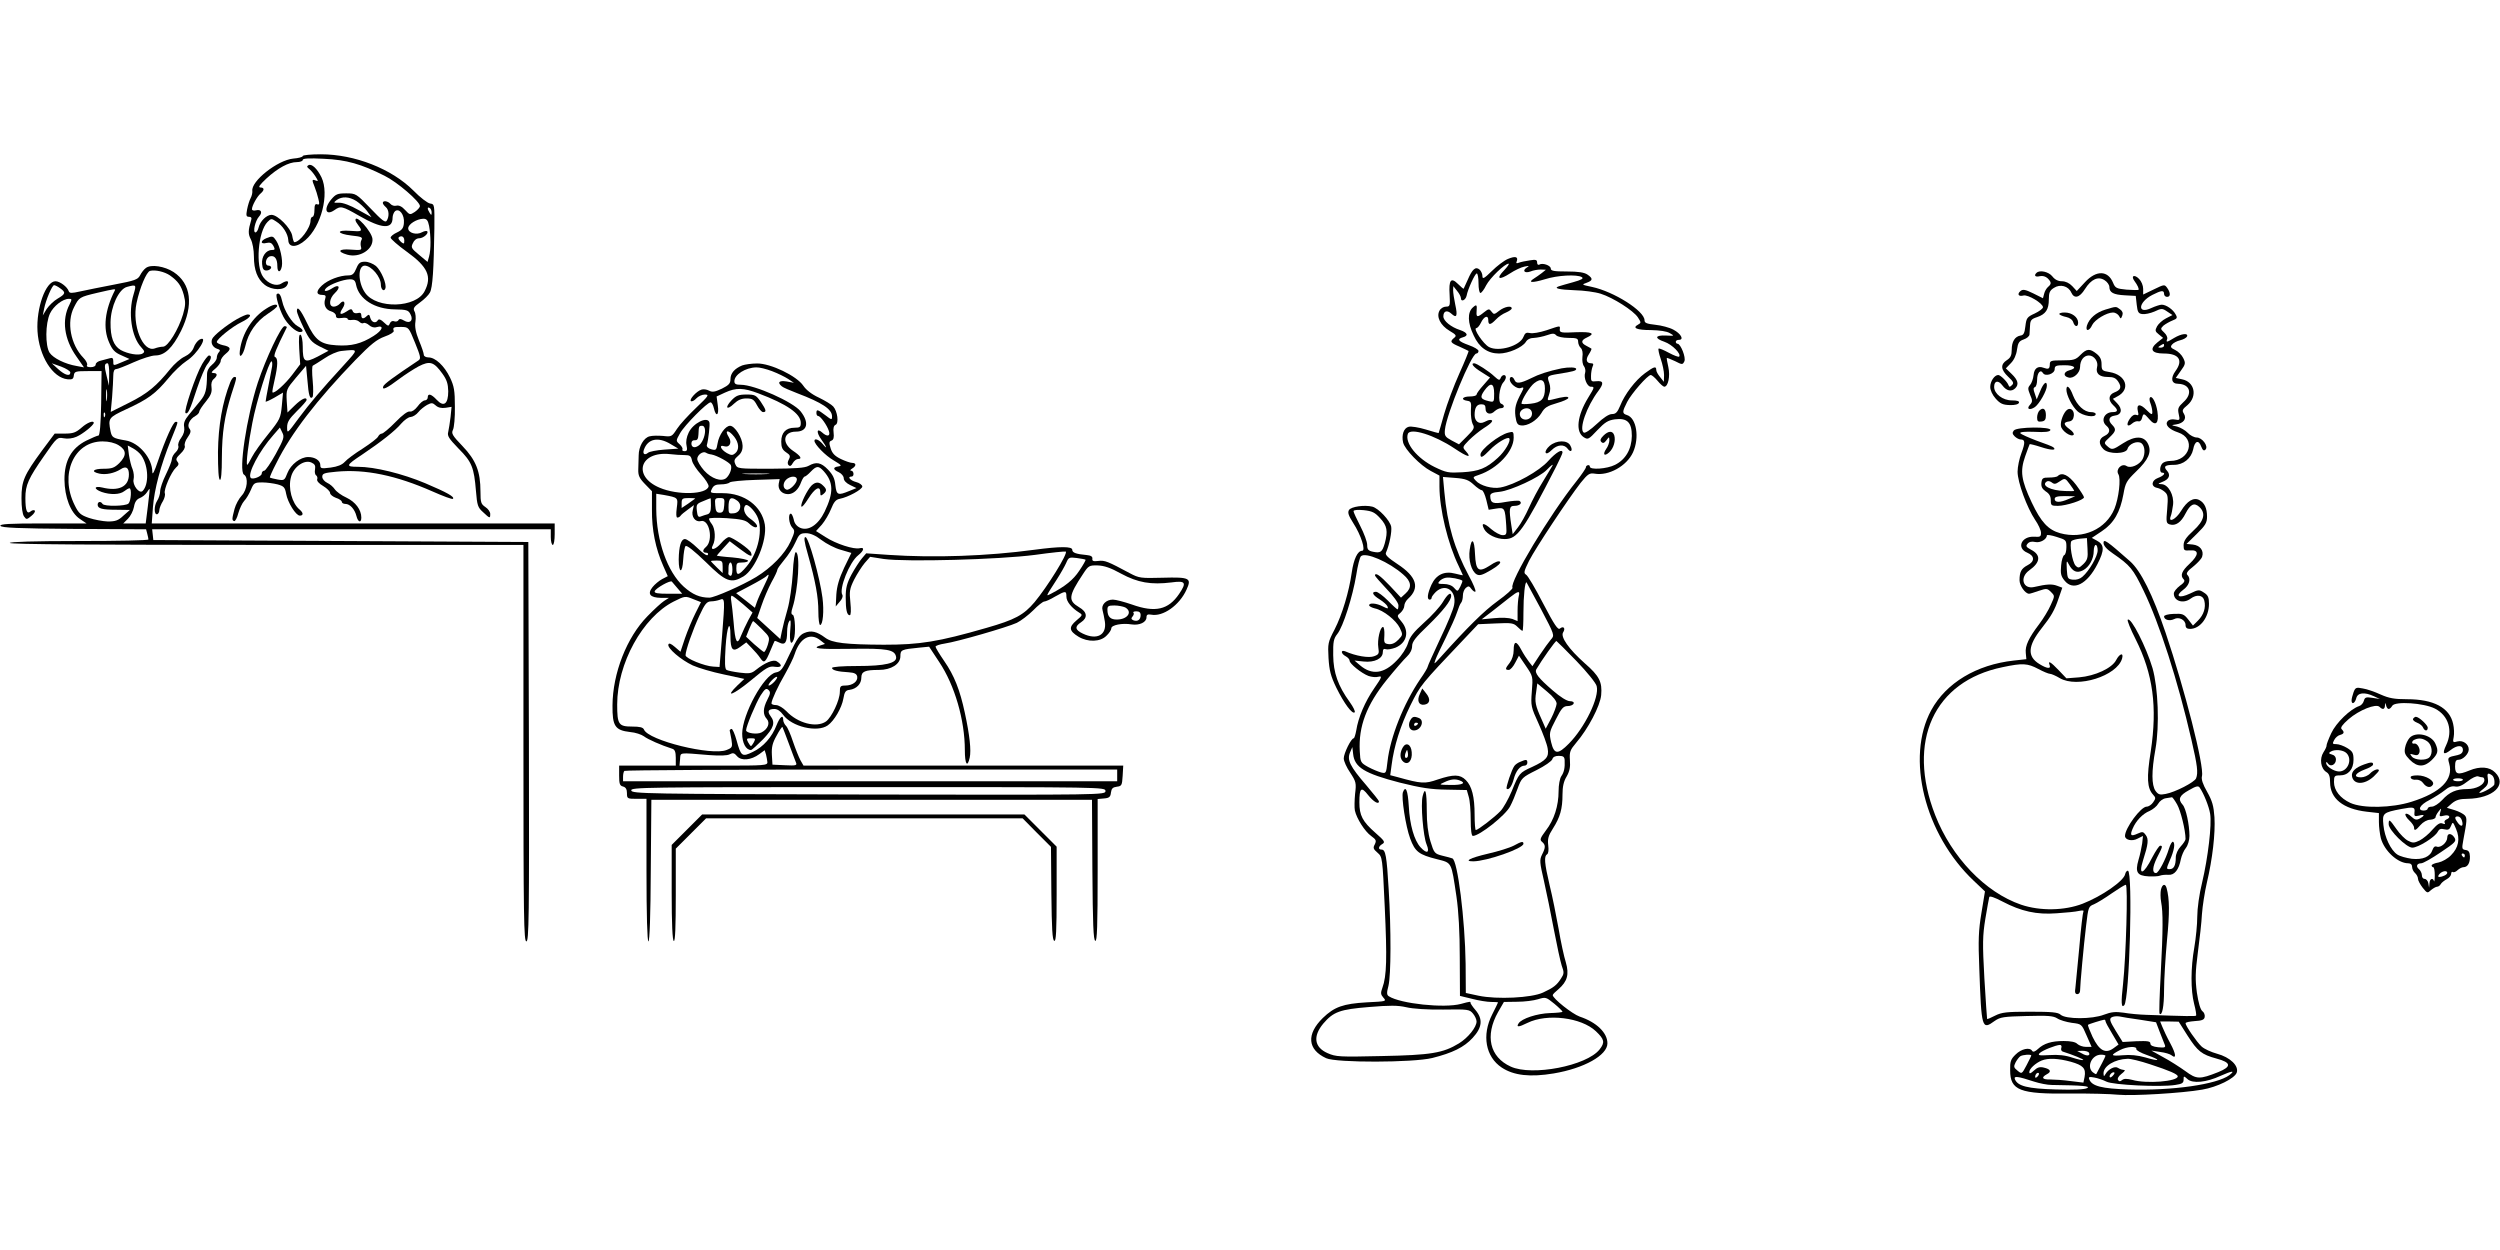  <svg version="1.0" xmlns="http://www.w3.org/2000/svg"
 width="1280pt" height="640pt" viewBox="0 0 1280 640"
 preserveAspectRatio="xMidYMid meet"><g transform="translate(0,640) scale(0.1,-0.1)"
fill="#000000" stroke="none">
<path d="M1550 5601 c0 -5 -22 -11 -49 -13 -80 -8 -217 -116 -209 -166 1 -9
-3 -26 -9 -37 -6 -11 -14 -37 -18 -58 -6 -31 -4 -37 10 -37 11 0 15 -6 11 -17
-16 -53 -16 -71 -2 -98 9 -17 16 -55 16 -88 0 -69 18 -116 55 -145 37 -29 100
-30 115 -2 13 23 0 27 -30 8 -25 -16 -67 -1 -92 33 -41 54 -27 234 22 283 18
18 20 18 44 2 34 -21 60 -63 62 -95 1 -40 43 -40 88 0 81 70 123 235 82 321
-22 45 -51 72 -67 62 -9 -5 -8 -10 3 -18 8 -6 23 -23 33 -39 15 -24 16 -27 1
-21 -19 7 -20 4 -5 -33 6 -15 15 -43 19 -61 7 -27 5 -32 -6 -28 -10 4 -14 -4
-14 -29 0 -19 -4 -35 -10 -35 -5 0 -10 -9 -10 -19 0 -38 -55 -111 -83 -111 -3
0 -8 15 -11 34 -8 39 -74 106 -106 106 -25 0 -58 -32 -66 -65 -3 -14 -11 -25
-16 -25 -15 0 -1 60 18 81 20 22 11 39 -16 32 -12 -3 -20 0 -20 6 0 18 27 66
44 80 21 18 20 31 -1 31 -13 1 -3 14 31 46 59 54 114 84 156 84 16 0 30 5 30
11 0 8 31 10 108 6 116 -5 192 -27 311 -87 65 -32 181 -132 181 -155 0 -7 -12
-20 -26 -30 -25 -16 -26 -16 -50 10 -16 18 -32 25 -44 22 -11 -3 -24 1 -31 9
-13 15 -39 19 -39 5 0 -5 7 -14 15 -21 17 -14 19 -48 5 -70 -7 -12 -24 1 -83
63 -73 76 -75 77 -125 77 -44 0 -53 -4 -76 -31 -40 -48 -29 -86 16 -55 32 23
40 21 127 -29 116 -67 171 -70 171 -10 0 12 6 28 13 34 22 17 49 -20 45 -61
-2 -26 -10 -36 -35 -48 -18 -8 -33 -20 -33 -27 0 -6 37 -39 83 -72 107 -77
130 -127 91 -202 -44 -86 -245 -92 -304 -9 -38 53 -39 140 -2 140 34 -1 82
-58 82 -97 0 -25 16 -39 23 -20 8 22 -21 91 -48 115 -15 12 -39 22 -56 22 -25
0 -33 -6 -45 -35 -11 -27 -20 -35 -40 -35 -45 0 -105 -23 -136 -52 -31 -29
-30 -48 3 -48 16 0 19 -5 14 -20 -10 -31 3 -57 30 -64 14 -4 25 -14 25 -22 0
-12 7 -15 30 -12 17 3 30 0 30 -5 0 -5 10 -7 23 -5 13 2 29 -2 36 -9 7 -7 17
-11 22 -7 6 3 19 -2 29 -11 11 -10 26 -14 38 -10 41 12 31 -16 -15 -45 -63
-40 -114 -53 -190 -48 -82 5 -109 26 -152 116 -32 67 -51 89 -51 59 0 -7 15
-45 34 -84 30 -63 41 -75 81 -96 l47 -23 -56 -30 c-67 -34 -76 -29 -76 53 0
28 -5 55 -11 59 -8 5 -10 -16 -7 -72 l5 -79 -40 -53 c-37 -49 -93 -99 -102
-91 -2 3 3 31 11 64 17 74 18 112 2 117 -10 4 5 41 60 151 2 4 -3 7 -11 7 -18
0 -96 -166 -137 -289 -58 -179 -99 -453 -71 -471 24 -14 17 -77 -11 -107 -15
-16 -31 -46 -37 -68 -14 -53 -14 -59 -2 -63 5 -2 15 16 21 40 7 24 20 52 30
63 11 11 26 37 35 58 14 34 18 37 58 37 23 0 58 -5 78 -10 32 -9 38 -15 44
-48 8 -45 50 -112 70 -112 19 0 19 14 -1 31 -39 32 -60 110 -44 167 13 52 68
90 104 74 18 -8 22 -16 19 -35 -3 -14 0 -28 6 -31 5 -4 8 -13 5 -20 -3 -8 9
-22 30 -34 20 -12 36 -28 36 -36 0 -8 14 -19 30 -25 17 -5 30 -15 30 -20 0 -6
8 -11 18 -11 24 0 48 -27 57 -62 8 -33 25 -37 25 -8 0 40 -30 80 -76 102 -25
11 -52 31 -60 43 -8 12 -25 27 -39 33 -14 7 -25 20 -25 31 0 17 10 20 73 26
147 14 305 -19 491 -101 54 -24 102 -42 105 -38 10 10 -29 32 -142 80 -117 49
-258 84 -345 84 -64 0 -62 7 23 63 98 66 169 122 199 158 16 18 37 34 49 34
11 1 29 12 39 25 10 13 31 29 45 37 23 12 28 11 44 -3 12 -11 29 -15 50 -12
l31 5 -5 -51 c-3 -28 -9 -62 -12 -77 -6 -21 3 -34 53 -86 68 -68 79 -96 89
-218 6 -72 9 -83 36 -107 35 -33 37 -34 37 -9 0 10 -11 26 -25 35 -22 15 -25
23 -25 79 0 103 -23 161 -92 233 -52 54 -58 65 -49 83 6 11 11 64 10 118 0 83
-4 106 -25 150 -29 60 -75 103 -110 103 -13 0 -24 6 -24 13 0 8 -11 41 -25 74
-17 42 -22 71 -18 96 3 19 1 43 -5 53 -8 15 -3 23 29 46 21 15 44 38 50 50 14
24 20 120 23 328 1 123 1 125 -22 128 -13 2 -51 31 -85 66 -112 112 -301 186
-474 186 -51 0 -93 -4 -93 -9z m274 -230 c17 -11 42 -34 55 -51 l23 -32 -67
37 c-40 23 -80 38 -99 37 -29 -1 -30 0 -12 14 27 19 63 18 100 -5z m386 -59
c0 -15 -2 -15 -10 -2 -13 20 -13 33 0 25 6 -3 10 -14 10 -23z m-13 -69 c9 -49
10 -120 0 -156 l-8 -28 -43 36 c-40 33 -43 38 -32 60 6 15 19 25 32 25 22 0
51 26 41 36 -3 3 -15 1 -26 -5 -28 -16 -71 -4 -71 20 0 21 43 48 77 49 18 0
24 -8 30 -37z m-127 -74 c0 -18 -2 -19 -15 -9 -8 7 -15 16 -15 21 0 5 7 9 15
9 9 0 15 -9 15 -21z m-247 -227 c15 -74 96 -125 199 -126 59 -1 69 -4 79 -24
18 -32 -2 -52 -33 -33 -15 9 -23 10 -28 2 -3 -7 -14 -9 -22 -6 -9 4 -18 -1
-22 -11 -6 -15 -9 -15 -30 5 -15 15 -26 19 -31 12 -11 -19 -32 -12 -39 11 -4
18 -8 20 -18 10 -17 -17 -28 -15 -28 4 0 11 -6 15 -19 11 -12 -3 -22 1 -25 10
-5 13 -10 13 -32 -2 -33 -21 -40 -14 -19 18 18 28 5 46 -15 22 -7 -8 -21 -15
-31 -15 -28 0 -24 42 6 70 30 28 22 47 -11 26 -31 -21 -54 -21 -33 0 20 19 85
43 120 44 21 0 28 -6 32 -28z m302 -297 c28 -69 31 -81 18 -90 -129 -86 -178
-122 -181 -134 -7 -21 19 -9 81 38 28 21 74 51 100 65 58 30 78 24 122 -37 23
-32 29 -52 30 -90 0 -66 -23 -83 -59 -44 -28 30 -46 35 -46 12 0 -8 -7 -15
-15 -15 -8 0 -25 -14 -37 -31 -14 -18 -29 -28 -39 -26 -11 3 -38 -17 -74 -54
-32 -33 -64 -59 -70 -59 -7 0 -15 -7 -19 -15 -3 -8 -38 -35 -78 -61 -40 -25
-82 -56 -93 -69 -14 -15 -36 -24 -72 -29 -49 -6 -53 -5 -53 13 0 23 -27 41
-62 41 -40 0 -89 -38 -106 -81 -15 -39 -17 -40 -51 -34 -20 4 -37 8 -39 10 -2
2 13 36 34 76 75 151 206 321 404 526 80 82 109 105 150 120 29 10 48 23 46
29 -7 18 1 21 41 20 35 -1 36 -2 68 -81z m-366 -116 c-119 -130 -169 -189
-231 -272 -57 -78 -58 -78 -58 -45 0 27 10 43 50 83 28 27 50 53 50 57 0 18
-26 6 -61 -28 l-37 -36 -4 59 c-3 59 -2 60 48 120 l51 60 7 -74 c6 -78 13
-100 26 -86 4 4 5 42 1 83 -4 41 -4 77 1 78 5 2 31 19 59 37 27 19 66 36 87
38 90 9 90 13 11 -74z m-366 -6 c-3 -16 -11 -60 -19 -100 -8 -40 -14 -75 -14
-79 0 -3 20 6 45 20 l44 26 -6 -67 c-6 -63 -9 -70 -69 -145 -35 -43 -73 -96
-84 -118 -11 -22 -22 -40 -24 -40 -8 0 6 114 26 215 20 107 85 315 98 315 4 0
5 -12 3 -27z m19 -447 c-26 -47 -53 -86 -59 -86 -7 0 -13 -7 -13 -15 0 -14
-46 -32 -56 -22 -19 19 43 138 116 220 l33 38 12 -25 c12 -23 9 -33 -33 -110z"/>
<path d="M1820 5273 c0 -5 7 -17 15 -27 23 -30 19 -33 -40 -28 -76 6 -72 -15
5 -24 49 -5 58 -9 51 -22 -5 -8 -6 -24 -3 -35 5 -18 1 -19 -52 -15 -62 5 -73
-10 -18 -26 63 -18 134 27 129 81 -4 38 -88 131 -87 96z"/>
<path d="M1363 5180 c-31 -13 -30 -32 1 -24 18 4 27 1 36 -15 9 -18 8 -21 -8
-21 -30 0 -54 -34 -50 -72 2 -25 8 -33 22 -33 11 0 21 6 24 13 2 6 -4 12 -13
12 -23 0 -15 44 9 48 23 5 36 -14 36 -50 0 -35 16 -36 23 -2 6 32 -9 102 -29
132 -16 24 -19 25 -51 12z"/>
<path d="M7720 5074 c-19 -8 -56 -36 -82 -62 -40 -39 -48 -43 -48 -25 0 11 -7
26 -15 33 -20 17 -37 2 -60 -52 -11 -24 -20 -44 -21 -46 -1 -2 -14 9 -29 24
-36 36 -48 21 -43 -55 3 -57 2 -61 -19 -61 -12 0 -27 -9 -33 -21 -17 -31 5
-75 52 -103 34 -20 37 -25 23 -36 -23 -19 -19 -25 28 -45 23 -11 44 -20 46
-22 2 -1 -19 -53 -47 -115 -28 -62 -63 -156 -78 -208 -15 -52 -27 -96 -28 -97
-1 -1 -31 7 -66 18 -36 11 -75 17 -87 14 -26 -6 -38 -42 -29 -81 9 -36 88
-117 141 -145 l45 -24 0 -56 c0 -115 43 -294 99 -408 11 -25 21 -46 21 -46 0
-1 -17 2 -39 8 -56 15 -98 -5 -122 -57 -21 -46 -24 -76 -9 -76 6 0 10 4 10 10
0 5 10 18 22 30 50 46 107 5 93 -67 -3 -21 -35 -99 -71 -173 -35 -75 -64 -139
-64 -143 0 -5 -17 -34 -39 -65 -85 -126 -153 -296 -167 -421 -7 -61 -7 -62
-33 -56 -14 4 -44 16 -66 28 -39 22 -40 24 -43 81 -7 127 35 237 138 365 43
53 90 107 104 120 16 15 26 35 26 53 0 22 17 44 81 105 77 75 119 128 119 152
0 23 -19 9 -43 -32 -14 -23 -57 -71 -96 -105 -54 -49 -73 -73 -82 -105 -8 -25
-30 -61 -58 -89 -65 -68 -127 -76 -188 -24 l-28 24 47 -5 c55 -6 98 15 98 48
0 15 5 19 16 15 8 -3 30 1 49 8 59 25 72 84 31 133 -24 29 -25 30 -5 46 10 9
19 25 19 35 0 11 9 27 19 36 62 56 45 113 -54 178 -47 31 -64 47 -59 58 18 40
31 109 27 133 -6 32 -65 95 -97 103 -40 10 -108 0 -119 -17 -8 -13 -3 -28 21
-66 41 -63 66 -143 46 -143 -23 0 -43 -42 -53 -111 -14 -99 -49 -216 -88 -292
-34 -65 -35 -72 -31 -146 4 -64 11 -92 40 -152 40 -81 82 -138 94 -126 4 4 -7
27 -25 52 -61 84 -84 151 -85 240 -1 69 2 85 21 109 30 37 79 193 97 302 7 47
18 90 24 96 23 23 144 -29 217 -94 41 -35 45 -66 12 -96 l-24 -22 -56 60 c-51
54 -77 72 -77 53 0 -3 27 -34 60 -69 34 -35 60 -71 60 -83 0 -12 -2 -21 -5
-21 -2 0 -25 20 -49 45 -25 25 -52 45 -61 45 -25 0 -17 -17 19 -39 19 -12 37
-28 40 -36 5 -13 2 -13 -24 0 -32 17 -70 20 -70 6 0 -5 13 -12 29 -16 44 -9
109 -61 128 -100 16 -34 16 -36 -7 -60 -16 -17 -33 -25 -50 -23 -23 3 -25 7
-22 46 1 23 -2 42 -7 42 -15 0 -30 -67 -24 -105 5 -31 3 -36 -22 -45 -26 -10
-93 1 -147 25 -25 10 -23 -12 2 -25 11 -6 20 -16 20 -23 0 -15 60 -64 97 -78
15 -5 38 -8 50 -4 21 5 19 -1 -21 -59 -47 -68 -82 -150 -92 -216 -4 -22 -10
-40 -13 -40 -13 0 -51 -77 -51 -103 0 -14 15 -47 33 -73 30 -46 32 -53 25
-109 -3 -33 -4 -71 -1 -85 9 -41 51 -107 83 -130 26 -19 28 -24 19 -43 -10
-18 -8 -24 14 -43 25 -22 25 -22 37 -280 12 -260 10 -351 -12 -411 -10 -27 -9
-35 5 -51 17 -19 15 -19 -85 -24 -121 -7 -166 -23 -225 -80 -85 -83 -79 -162
17 -206 51 -24 445 -23 543 1 104 26 163 55 207 103 49 53 54 96 14 143 -14
16 -25 33 -25 36 1 8 -1 8 -49 -5 -85 -23 -310 1 -369 39 -11 7 -12 17 -2 54
13 55 14 285 1 494 -10 171 -16 203 -36 203 -20 0 -17 17 4 29 15 9 11 16 -36
57 -66 58 -82 89 -82 156 0 75 10 82 45 37 27 -34 56 -51 55 -31 -1 4 -30 41
-65 82 -83 96 -99 129 -83 167 l12 28 4 -35 c7 -69 58 -100 239 -147 108 -27
160 -35 241 -36 l102 -2 10 -35 c6 -19 10 -72 10 -117 0 -52 4 -83 11 -83 34
0 168 106 191 152 10 18 27 59 38 90 20 55 23 58 97 95 42 21 78 46 81 56 3
11 14 17 33 17 23 0 29 -5 30 -22 2 -39 -3 -62 -17 -82 -8 -12 -14 -45 -14
-76 0 -76 -23 -148 -65 -202 -30 -40 -32 -48 -20 -58 19 -16 19 -29 0 -66 -13
-27 -12 -39 10 -134 13 -58 36 -170 51 -250 15 -79 33 -162 40 -184 13 -35 12
-42 -3 -65 -22 -35 -39 -48 -93 -73 -58 -27 -235 -36 -330 -16 l-65 14 -1 149
c-3 226 -41 531 -68 540 -6 2 -29 9 -52 14 -39 10 -42 14 -60 73 -13 44 -19
93 -19 160 0 96 -8 124 -21 72 -11 -42 3 -207 20 -247 18 -44 2 -51 -31 -15
-32 35 -55 114 -60 210 -5 83 -16 108 -30 72 -9 -25 14 -175 37 -237 25 -68
45 -83 137 -106 78 -20 73 -11 100 -191 11 -75 17 -184 17 -312 l1 -197 62
-15 c34 -9 78 -16 98 -16 19 0 35 -1 35 -2 0 -2 -14 -30 -30 -62 -54 -106 -34
-217 49 -272 62 -41 146 -50 266 -30 155 26 275 93 275 154 0 54 -55 108 -142
137 -39 14 -138 93 -138 110 0 4 13 17 29 30 46 40 56 76 38 138 -9 28 -26
106 -37 172 -12 66 -32 167 -46 223 -27 115 -29 148 -13 158 7 4 9 22 6 46 -4
32 0 49 24 86 37 58 49 101 49 174 0 40 6 68 21 92 15 26 20 48 17 84 -3 43 1
52 32 89 61 71 123 189 128 244 6 67 -9 98 -84 163 -83 74 -125 135 -111 158
14 21 2 35 -16 20 -10 -9 -28 17 -86 128 -40 77 -79 144 -88 148 -13 8 -10 18
16 71 35 68 199 315 264 399 37 46 46 51 71 47 72 -13 165 39 197 109 34 75
18 176 -31 191 -25 8 -25 16 1 67 22 43 105 138 121 138 5 0 21 -13 35 -30 13
-16 29 -30 34 -30 20 0 31 54 21 100 -6 25 -9 46 -8 47 1 2 20 -6 42 -16 37
-19 39 -19 48 -1 9 19 -19 90 -35 90 -5 0 -9 5 -9 10 0 6 7 10 16 10 28 0 10
32 -28 52 -20 11 -62 22 -92 25 -44 5 -56 9 -56 23 0 48 -157 147 -269 171
-53 11 -54 12 -28 21 33 12 34 22 5 42 -16 11 -46 16 -105 16 -67 0 -83 3 -83
15 0 16 -43 31 -59 20 -6 -3 -11 1 -11 11 0 14 -7 16 -37 11 -21 -3 -46 -8
-56 -12 -13 -5 -16 -3 -11 8 8 23 -8 27 -46 11z m-19 -58 c-43 -44 -27 -53 30
-16 24 16 58 32 74 35 25 5 27 4 12 -5 -25 -16 -11 -31 19 -20 14 6 37 10 52
10 l27 -1 -21 -17 c-12 -9 -30 -22 -40 -28 -35 -22 -8 -23 55 -4 65 21 166 26
190 11 11 -7 -2 -14 -45 -26 -32 -9 -65 -18 -73 -21 -29 -10 2 -17 81 -20 46
-1 106 -9 134 -18 63 -20 167 -86 190 -121 17 -26 17 -28 1 -37 -32 -17 -7
-28 66 -28 45 -1 81 -6 97 -16 24 -14 24 -14 -19 -12 -58 3 -62 -14 -9 -32 40
-14 88 -63 75 -76 -3 -3 -27 6 -53 20 -26 14 -49 24 -52 21 -3 -3 2 -27 11
-53 9 -26 17 -63 17 -82 l-1 -35 -19 24 c-11 13 -20 29 -20 37 0 21 -12 17
-58 -17 -49 -36 -104 -108 -127 -167 -14 -33 -22 -42 -42 -42 -15 0 -43 -18
-78 -51 -32 -30 -59 -48 -66 -44 -26 17 14 133 75 214 29 39 26 53 -12 49 -24
-3 -27 0 -26 27 0 17 4 38 8 48 6 12 4 17 -7 17 -25 0 -30 19 -12 46 9 14 15
27 13 29 -2 1 -13 8 -25 14 -30 15 -29 29 2 43 46 21 26 30 -57 27 -74 -4 -83
-2 -82 14 2 21 6 21 -68 -4 -34 -11 -72 -18 -85 -14 -19 4 -25 0 -33 -20 -18
-46 -126 -78 -176 -52 -29 15 -84 97 -65 97 5 0 16 12 23 27 16 34 38 42 38
14 0 -27 11 -26 39 3 13 14 36 30 52 36 16 7 29 16 29 21 0 16 -37 9 -64 -12
-25 -20 -28 -20 -39 -5 -12 16 -15 16 -39 -3 -33 -27 -40 -26 -38 2 3 38 1 41
-20 22 -27 -25 -26 -78 5 -142 28 -62 72 -93 130 -93 49 0 119 31 137 59 8 14
24 21 43 21 16 1 46 7 66 14 29 10 37 10 47 -1 7 -7 34 -13 62 -13 43 0 50 -3
50 -19 0 -11 6 -26 14 -33 8 -8 11 -26 8 -46 -2 -18 1 -39 8 -47 6 -8 9 -23 6
-33 -9 -26 10 -72 29 -72 20 0 20 -2 -14 -57 -56 -92 -65 -173 -23 -201 22
-14 25 -13 70 35 39 41 55 51 90 56 63 8 87 -15 87 -85 -1 -68 -32 -121 -86
-148 -41 -21 -129 -27 -129 -9 0 6 -5 9 -11 7 -6 -2 -10 -7 -9 -11 0 -4 -21
-36 -48 -70 -137 -171 -345 -518 -328 -546 3 -5 -31 -36 -77 -69 -70 -51 -151
-131 -296 -292 -29 -32 -30 -33 -22 -9 5 15 30 67 54 115 24 49 50 107 57 129
7 22 16 44 21 49 5 6 9 22 9 37 0 15 7 32 15 39 13 11 18 10 29 -6 8 -10 17
-16 20 -13 4 4 -11 40 -33 80 -74 138 -111 264 -126 431 l-7 76 63 -5 c53 -4
69 -11 94 -34 17 -16 36 -29 42 -29 6 0 16 -22 23 -50 l12 -50 38 6 c44 7 46
3 52 -88 3 -44 1 -48 -19 -48 -12 0 -38 14 -58 31 -38 34 -54 34 -36 0 15 -28
62 -51 105 -51 65 0 94 41 263 370 18 36 33 68 33 73 0 21 -33 1 -72 -42 -45
-52 -174 -124 -246 -137 -41 -8 -103 9 -126 35 -17 18 -16 19 17 30 94 32 177
120 177 190 0 31 -2 33 -27 26 -47 -11 -143 -87 -143 -112 0 -20 10 -16 47 22
35 37 91 70 100 61 11 -11 -21 -67 -58 -100 -59 -54 -96 -69 -182 -74 -71 -4
-82 -2 -142 27 -89 44 -153 122 -137 169 11 34 136 -5 239 -74 67 -45 91 -51
58 -14 -18 20 -18 21 16 56 19 19 53 47 76 62 42 26 54 42 32 42 -6 0 -19 -5
-30 -11 -26 -13 -49 4 -49 36 0 38 11 55 34 55 17 0 22 -6 22 -22 -1 -27 26
-35 47 -13 9 8 23 15 31 15 20 0 21 16 2 23 -18 7 -10 84 10 108 8 8 14 21 14
27 0 17 -20 15 -27 -4 -5 -13 -10 -11 -32 9 -27 26 -91 67 -103 67 -20 0 -4
-20 37 -45 l44 -28 -34 -39 c-19 -21 -35 -43 -35 -48 0 -6 -16 -10 -35 -10
-38 0 -48 -17 -13 -22 20 -3 22 -8 19 -50 -1 -26 3 -57 9 -69 11 -19 8 -26
-29 -63 l-41 -41 -38 20 c-33 18 -37 24 -34 55 8 80 136 390 161 390 6 0 11 6
11 13 0 7 -22 20 -50 30 -53 19 -63 31 -30 40 30 8 24 24 -14 37 -47 15 -86
47 -86 70 0 28 19 34 41 14 27 -25 33 -13 20 46 -6 28 -11 61 -11 73 l1 22 19
-24 c11 -13 20 -30 20 -38 0 -21 24 -10 29 13 6 33 43 114 52 114 5 0 9 -22 9
-50 0 -27 4 -50 10 -50 5 0 19 18 29 39 20 38 95 111 115 111 5 0 -5 -15 -23
-34z m-51 -631 c0 -44 -1 -45 -27 -39 -43 10 -47 20 -24 53 33 46 51 41 51
-14z m297 -372 c-3 -5 -24 -39 -47 -78 -24 -38 -56 -99 -72 -135 -16 -36 -41
-81 -56 -100 l-27 -35 -7 45 c-13 86 -11 100 16 100 27 0 42 15 26 25 -5 3
-37 1 -71 -5 -65 -12 -78 -7 -79 31 0 12 12 18 48 21 58 6 206 75 241 112 24
25 37 34 28 19z m-880 -267 c35 -38 40 -65 23 -128 -13 -45 -22 -51 -60 -43
-25 5 -30 12 -30 35 0 16 -16 59 -35 96 -19 37 -35 71 -35 77 0 6 21 8 52 5
44 -5 57 -11 85 -42z m420 -319 c2 -2 -3 -16 -10 -30 -14 -27 -14 -27 -32 -7
-11 13 -31 20 -53 20 -29 0 -33 2 -22 14 6 8 21 16 33 18 21 4 75 -7 84 -15z
m403 -146 c70 -133 70 -134 51 -155 -10 -12 -36 -47 -57 -79 l-38 -58 -18 23
c-10 13 -28 40 -39 61 -25 48 -39 47 -39 -2 0 -23 -8 -48 -20 -64 -24 -30 -25
-37 -5 -37 8 0 23 17 33 37 l19 36 36 -53 c36 -53 36 -54 30 -130 -6 -75 -4
-80 35 -166 22 -49 43 -105 46 -126 8 -44 -7 -61 -80 -95 -64 -29 -67 -32
-104 -124 -17 -40 -43 -87 -58 -102 -28 -30 -115 -97 -126 -97 -3 0 -6 35 -6
78 0 93 -14 147 -45 178 -30 30 -62 30 -144 3 -66 -23 -83 -22 -205 12 l-38
10 7 52 c12 96 45 201 96 305 53 106 51 104 275 340 l72 76 90 4 c81 4 92 2
111 -17 11 -11 23 -21 26 -21 3 0 5 42 5 94 0 85 8 161 16 154 1 -2 35 -64 74
-137z m-114 67 c-3 -13 -6 -47 -6 -75 l0 -53 -27 11 c-17 6 -54 8 -92 4 l-65
-6 55 42 c30 23 70 55 89 70 43 34 54 36 46 7z m296 -333 c53 -55 100 -113
103 -128 15 -57 -61 -212 -142 -294 -57 -58 -76 -56 -91 6 -11 48 -10 53 24
118 29 58 39 68 61 68 14 0 28 6 30 13 3 7 -5 12 -19 12 -15 0 -49 21 -88 55
-73 63 -94 90 -84 108 28 48 98 147 103 145 3 -2 50 -48 103 -103z m-102 -218
c-1 -12 -13 -46 -28 -75 l-28 -53 -21 48 c-32 70 -36 90 -28 139 l6 45 50 -42
c32 -26 49 -49 49 -62z m-496 -393 c35 -13 13 -24 -46 -23 -62 1 -62 1 -33 14
33 16 55 18 79 9z m526 -1184 c0 -3 -29 -6 -65 -7 -64 -2 -145 -28 -160 -53
-13 -20 0 -20 46 3 100 49 275 28 350 -43 44 -42 47 -57 19 -93 -66 -84 -346
-138 -455 -88 -108 49 -133 158 -65 279 l30 52 68 1 c37 0 85 6 107 13 39 12
41 11 83 -23 23 -19 42 -38 42 -41z m-611 11 c128 2 135 1 153 -21 10 -12 18
-30 18 -40 0 -29 -43 -83 -90 -112 -82 -50 -144 -60 -396 -65 -217 -5 -234 -4
-277 15 -68 30 -76 86 -22 151 52 61 86 73 234 85 108 9 147 9 191 -1 33 -8
108 -13 189 -12z"/>
<path d="M7995 4514 c-67 -14 -116 -30 -157 -51 -55 -27 -76 -29 -84 -8 -8 19
-24 20 -24 2 0 -21 37 -50 55 -44 17 7 19 3 6 -21 -31 -57 -37 -81 -32 -123 5
-35 10 -45 28 -47 33 -5 82 25 105 63 16 28 30 37 79 51 32 9 59 21 59 27 0 9
-23 7 -84 -9 -25 -6 -25 -5 -15 25 8 22 8 40 1 61 -12 34 -11 36 43 45 82 13
95 17 95 26 0 9 -37 10 -75 3z m-85 -103 c0 -53 -18 -72 -73 -78 -26 -3 -47
-3 -47 1 0 19 43 87 65 104 36 28 55 18 55 -27z m-67 -121 c3 -10 -1 -24 -9
-30 -19 -16 -48 -8 -52 14 -7 35 52 51 61 16z"/>
<path d="M8209 4169 c-15 -15 -18 -24 -10 -32 8 -8 15 -6 26 9 14 19 14 19 15
-1 0 -11 -7 -31 -16 -43 -20 -29 -10 -41 15 -18 23 21 34 60 26 87 -8 25 -30
24 -56 -2z"/>
<path d="M7934 4117 c-15 -13 -24 -29 -20 -35 4 -7 15 -2 31 14 28 28 63 31
81 7 17 -24 29 -10 14 16 -15 29 -71 28 -106 -2z"/>
<path d="M7525 3586 c-8 -53 9 -112 36 -127 15 -8 30 -3 74 23 34 20 51 36 45
42 -6 6 -25 -1 -51 -19 -59 -38 -73 -28 -77 59 -3 76 -18 87 -27 22z"/>
<path d="M7270 2848 c-17 -35 -6 -60 22 -56 30 4 34 29 9 59 l-19 24 -12 -27z"/>
<path d="M7220 2711 c-13 -25 -3 -51 19 -51 37 0 57 52 25 64 -25 10 -33 7
-44 -13z m40 -15 c0 -3 -4 -8 -10 -11 -5 -3 -10 -1 -10 4 0 6 5 11 10 11 6 0
10 -2 10 -4z"/>
<path d="M7181 2571 c-15 -28 -14 -56 4 -71 24 -20 47 6 43 49 -3 41 -30 54
-47 22z m25 -48 c-11 -11 -17 4 -9 23 7 18 8 18 11 1 2 -10 1 -21 -2 -24z"/>
<path d="M7785 2500 c-12 -4 -26 -14 -31 -21 -14 -18 -45 -111 -40 -117 10
-10 26 11 36 48 11 43 33 70 56 70 8 0 14 7 14 15 0 17 -6 18 -35 5z"/>
<path d="M747 5028 c-10 -7 -23 -24 -30 -38 -11 -21 -26 -27 -132 -47 -66 -13
-144 -28 -174 -35 -44 -10 -55 -10 -59 1 -7 22 -45 51 -68 51 -50 0 -99 -137
-92 -256 8 -127 77 -238 154 -246 24 -2 30 1 32 20 3 20 8 22 73 22 l69 0 -2
-165 c-2 -107 -7 -165 -14 -165 -5 0 -34 -12 -62 -26 -76 -38 -112 -102 -112
-199 1 -91 31 -170 79 -202 l34 -23 -222 0 c-174 0 -222 -3 -219 -12 4 -10 90
-14 375 -16 l371 -2 6 -23 c3 -12 6 -25 6 -29 0 -5 -160 -8 -355 -8 -230 0
-355 -4 -355 -10 0 -7 445 -10 1315 -10 l1315 0 0 -1015 c0 -897 2 -1015 15
-1015 13 0 15 118 13 1023 l-3 1022 -960 5 -960 5 -3 28 -3 27 1020 0 1021 0
0 -40 c0 -22 5 -40 10 -40 6 0 10 25 10 55 l0 55 -1031 0 -1032 0 6 83 c7 91
39 213 92 344 40 99 38 93 24 93 -12 0 -51 -86 -90 -200 -18 -54 -29 -75 -29
-57 0 70 -68 151 -137 162 -65 11 -70 15 -77 47 -13 67 -11 70 81 113 111 51
149 79 214 157 28 35 71 75 94 90 56 35 117 136 66 109 -10 -6 -24 -24 -29
-40 -7 -19 -24 -36 -47 -47 -20 -9 -53 -38 -73 -63 -70 -87 -117 -126 -211
-173 l-94 -47 7 76 c3 42 6 91 6 110 0 21 5 33 14 33 7 0 48 16 90 35 43 19
92 35 111 35 48 0 88 38 132 126 65 133 52 241 -38 301 -46 30 -116 41 -142
21z m123 -38 c42 -30 58 -53 71 -100 10 -38 9 -54 -4 -100 -23 -77 -77 -165
-102 -165 -11 0 -30 -4 -43 -9 -61 -21 -117 120 -93 232 17 80 51 160 69 165
26 7 74 -4 102 -23z m-562 -66 c30 -21 28 -29 -13 -53 -19 -11 -44 -35 -56
-53 l-20 -33 7 35 c9 45 41 120 51 120 5 0 19 -7 31 -16z m376 -31 c-29 -94
-11 -218 39 -271 18 -20 19 -24 7 -32 -19 -12 -76 -2 -112 18 -37 22 -53 65
-52 142 1 80 42 170 84 181 48 13 49 12 34 -38z m-96 20 c-51 -100 -62 -194
-29 -267 16 -37 29 -51 62 -65 l42 -19 -38 -16 c-47 -20 -45 -20 -45 5 0 15
-5 19 -17 15 -10 -3 -30 -8 -45 -12 -16 -3 -28 -12 -28 -20 0 -8 -10 -14 -26
-14 -15 0 -23 4 -18 11 3 6 -5 23 -19 37 -66 68 -87 184 -48 259 26 51 27 52
120 74 91 21 94 21 89 12z m-232 -72 c-41 -78 -28 -177 35 -266 l39 -56 -37 7
c-60 10 -120 40 -139 68 -23 36 -22 150 2 201 18 38 65 75 97 75 16 0 16 -2 3
-29z m4 -348 c0 -22 -28 -14 -62 17 l-33 30 48 -17 c26 -10 47 -23 47 -30z
m199 -10 l-1 -58 -12 50 c-13 51 -12 65 5 65 5 0 9 -26 8 -57z m-12 -130 c-2
-16 -4 -5 -4 22 0 28 2 40 4 28 2 -13 2 -35 0 -50z m-10 -85 c-3 -8 -6 -5 -6
6 -1 11 2 17 5 13 3 -3 4 -12 1 -19z m71 -148 c40 -25 41 -52 3 -91 -25 -24
-37 -29 -80 -29 -55 0 -68 -15 -22 -25 33 -7 76 2 108 22 28 19 43 9 43 -26 0
-63 -52 -88 -137 -67 -43 10 -44 -8 -2 -23 44 -15 92 -14 115 4 10 8 22 15 27
15 12 0 8 -65 -5 -78 -14 -14 -124 -16 -133 -2 -9 15 -25 12 -25 -4 0 -20 23
-26 98 -26 l67 -1 -33 -29 c-26 -25 -41 -30 -80 -30 -26 1 -69 9 -96 18 -43
15 -53 23 -74 66 -78 157 -4 326 143 326 32 0 62 -7 83 -20z m117 -54 c36 -54
38 -147 5 -180 -17 -16 -53 31 -46 60 3 13 1 35 -5 51 -7 15 -15 49 -19 75
l-6 47 28 -15 c15 -8 35 -25 43 -38z m32 -258 l-11 -88 -57 0 -58 0 24 24 c13
13 27 40 31 61 4 25 14 39 30 45 13 5 29 18 36 29 7 11 13 19 14 18 1 -1 -3
-41 -9 -89z"/>
<path d="M10427 5003 c-15 -14 -6 -23 17 -17 15 3 29 -1 40 -11 20 -20 20 -29
2 -44 -8 -7 -17 -22 -20 -35 l-6 -23 -50 25 c-41 20 -53 22 -65 12 -19 -16
-10 -30 15 -23 23 6 100 -40 100 -60 0 -7 -19 -21 -42 -32 -40 -18 -43 -24
-48 -65 -4 -35 -9 -46 -25 -48 -29 -5 -45 -31 -45 -73 0 -28 -6 -41 -25 -53
-34 -22 -31 -49 7 -85 27 -25 30 -33 19 -43 -11 -11 -14 -10 -18 1 -7 18 -41
51 -52 51 -19 0 -41 -32 -41 -61 0 -17 11 -41 28 -60 23 -26 37 -32 72 -33 26
-1 45 4 47 12 3 8 -8 12 -37 12 -46 0 -90 34 -90 69 0 32 21 36 42 8 21 -29
47 -34 66 -15 20 20 14 42 -18 73 l-30 29 26 27 c16 16 28 43 31 69 5 35 11
44 34 52 16 5 30 17 30 26 1 10 2 30 3 47 1 25 7 32 35 41 45 15 61 39 61 91
0 35 5 46 26 59 32 21 74 10 89 -24 15 -33 42 -27 70 18 32 51 68 67 101 45
13 -8 24 -24 24 -34 0 -29 21 -40 80 -43 l55 -3 5 -45 c4 -38 9 -46 29 -48 13
-2 41 4 62 13 36 17 40 17 65 0 l27 -18 -33 -17 c-18 -9 -39 -28 -46 -41 -11
-21 -10 -26 9 -41 l22 -18 -29 -23 c-43 -35 -30 -57 33 -57 77 0 100 -34 60
-89 -27 -37 -22 -66 13 -66 61 -2 76 -50 27 -94 -27 -25 -30 -33 -24 -61 7
-31 6 -33 -19 -28 -15 3 -31 0 -38 -9 -15 -18 8 -42 54 -57 93 -31 61 -146
-40 -146 -16 0 -33 -5 -40 -12 -15 -15 -16 -48 -2 -48 21 0 9 -16 -21 -27 -35
-13 -37 -45 -4 -51 11 -2 28 -11 39 -21 16 -14 17 -25 12 -88 -6 -66 -5 -72
13 -78 30 -9 58 10 81 56 25 48 44 57 70 34 35 -32 26 -71 -30 -122 -38 -35
-50 -53 -50 -75 0 -26 3 -28 32 -26 48 4 47 -23 -1 -68 -41 -38 -50 -61 -30
-81 7 -7 2 -17 -20 -32 -17 -13 -31 -30 -31 -40 0 -39 49 -54 86 -26 31 23 63
19 70 -10 9 -36 -3 -73 -32 -102 l-26 -26 -24 31 c-22 28 -30 31 -74 29 -30
-1 -50 -7 -50 -13 0 -18 29 -25 51 -14 25 14 59 -4 59 -30 0 -14 7 -20 23 -20
52 0 97 60 97 129 0 32 -5 44 -26 57 -24 16 -28 16 -71 -5 -57 -27 -80 -14
-34 20 31 23 40 56 20 76 -7 7 1 20 30 42 22 18 43 40 46 51 10 31 -11 58 -48
62 l-32 3 53 52 c44 43 52 57 52 88 0 43 -13 71 -40 85 -29 15 -62 -5 -93 -56
-26 -43 -67 -64 -53 -27 4 9 9 35 12 58 6 50 -24 104 -58 106 -22 1 -21 2 4
12 34 13 43 35 23 57 -20 22 -10 30 36 30 48 0 88 33 98 79 8 44 28 51 41 15
8 -20 14 -24 22 -16 17 17 -17 62 -45 62 -13 0 -34 11 -46 24 -12 13 -37 27
-54 32 -32 7 -32 7 -5 11 38 6 55 29 40 54 -11 17 -9 23 18 45 52 45 37 119
-28 132 l-32 7 26 37 c24 33 25 39 12 65 -7 15 -26 34 -41 41 -23 11 -26 16
-16 28 6 8 25 18 42 22 17 4 32 13 35 20 6 18 -29 14 -66 -8 -39 -24 -43 -24
-36 -6 3 8 -4 23 -15 33 -20 19 -20 20 -4 36 10 8 31 20 46 26 24 9 26 14 17
30 -13 26 -49 51 -72 51 -9 0 -33 -8 -53 -17 -73 -35 -69 29 5 67 47 24 60 25
60 5 0 -8 7 -15 15 -15 19 0 19 20 1 46 -14 19 -15 18 -69 -8 l-54 -26 0 29
c0 17 -9 39 -21 51 -24 25 -43 16 -24 -10 17 -23 25 -42 21 -46 -2 -2 -30 -1
-61 1 -51 5 -58 8 -69 35 -26 64 -86 66 -144 3 l-42 -45 -23 25 c-15 16 -35
25 -53 25 -19 0 -36 8 -49 25 -19 24 -65 34 -81 18z m653 -373 c0 -5 -8 -10
-17 -10 -15 0 -16 2 -3 10 19 12 20 12 20 0z"/>
<path d="M1417 4894 c-7 -7 11 -72 34 -116 20 -38 63 -78 85 -78 22 0 16 15
-12 30 -29 16 -69 80 -79 127 -7 33 -17 47 -28 37z"/>
<path d="M1365 4821 c-72 -44 -126 -128 -137 -217 -6 -46 16 -26 28 24 15 68
56 127 116 166 26 17 47 34 47 39 1 13 -23 8 -54 -12z"/>
<path d="M10780 4815 c-49 -15 -83 -45 -95 -82 -9 -32 13 -29 27 3 13 27 74
64 107 64 11 0 24 -8 30 -17 9 -17 10 -17 17 1 5 13 1 23 -11 32 -22 16 -18
16 -75 -1z"/>
<path d="M10544 4791 c3 -4 19 -11 35 -14 18 -4 32 -14 36 -27 8 -25 25 -26
25 -2 0 28 -32 52 -69 52 -18 0 -30 -4 -27 -9z"/>
<path d="M1213 4766 c-54 -31 -120 -84 -127 -102 -8 -21 3 -42 26 -50 15 -4
17 -9 9 -17 -6 -6 -11 -19 -11 -28 0 -10 -11 -26 -25 -37 -15 -12 -25 -30 -25
-48 -1 -81 -7 -103 -35 -137 -17 -21 -43 -53 -59 -72 -21 -26 -27 -42 -23 -62
3 -17 -2 -36 -15 -54 -12 -15 -18 -34 -15 -42 3 -8 -3 -23 -14 -33 -10 -9 -19
-25 -19 -35 0 -9 -14 -44 -30 -77 -17 -34 -30 -73 -30 -87 0 -14 -7 -37 -16
-50 -16 -25 -16 -72 1 -68 6 2 11 12 11 23 1 10 9 30 18 44 8 14 13 32 10 40
-7 18 32 109 57 132 15 13 16 20 7 31 -9 11 -6 19 16 40 16 15 25 31 22 40 -3
8 3 28 15 44 16 23 18 33 9 44 -14 17 1 49 30 65 11 6 20 16 20 22 0 6 15 29
34 52 26 32 32 48 29 72 -3 20 1 35 11 43 21 18 20 31 -1 31 -14 1 -12 5 10
23 15 13 27 30 27 39 0 9 12 26 26 37 30 24 26 36 -16 44 -16 4 -30 11 -30 16
0 15 79 79 127 102 41 20 56 39 31 39 -7 0 -32 -11 -55 -24z"/>
<path d="M10652 4583 c-24 -25 -35 -28 -92 -28 -61 0 -65 -2 -65 -22 -1 -22
-7 -25 -32 -16 -29 11 -48 -3 -51 -37 -2 -19 -10 -42 -18 -51 -12 -14 -12 -20
0 -50 13 -30 13 -36 0 -51 -21 -22 -3 -31 25 -12 23 17 61 84 61 109 0 28 -17
15 -34 -27 l-18 -43 -10 30 c-8 21 -8 30 1 33 6 2 11 19 11 37 0 36 17 56 30
35 12 -20 60 -4 60 20 0 17 7 20 50 20 53 0 67 -15 25 -26 -30 -8 -33 -30 -4
-37 25 -7 59 24 59 54 0 34 19 59 45 59 27 0 50 -32 42 -60 -8 -31 11 -50 53
-50 31 0 43 -5 56 -25 18 -28 12 -42 -22 -55 -29 -12 -31 -40 -4 -65 26 -24
25 -35 -3 -35 -43 0 -63 -44 -32 -70 22 -18 18 -39 -10 -52 -30 -14 -32 -41
-5 -68 27 -27 116 -25 123 2 7 26 52 44 72 28 17 -14 20 -53 5 -81 -16 -29
-61 -49 -82 -35 -25 16 -57 -17 -42 -42 14 -22 2 -123 -20 -177 -44 -105 -161
-157 -278 -125 -61 17 -98 57 -145 156 -55 117 -61 161 -34 238 11 32 22 60
23 62 2 1 28 -5 58 -15 52 -17 82 -18 63 -1 -4 4 -43 19 -86 34 -42 16 -80 33
-83 38 -4 6 22 9 72 7 55 -3 79 0 82 9 6 18 -172 17 -187 -2 -9 -11 -8 -18 4
-30 9 -9 23 -16 30 -16 24 0 25 -15 5 -69 -11 -28 -20 -72 -20 -96 0 -54 48
-184 90 -247 16 -23 30 -53 30 -66 0 -20 -5 -22 -34 -20 -66 4 -94 -58 -36
-82 38 -16 39 -45 1 -64 -32 -17 -41 -34 -41 -77 0 -27 29 -69 49 -69 5 0 27
7 50 15 39 13 43 13 62 -6 20 -20 20 -20 -1 -66 -11 -26 -38 -70 -59 -98 -54
-71 -73 -112 -69 -148 l3 -32 -64 -7 c-192 -21 -347 -115 -423 -254 -132 -243
-34 -636 218 -874 l57 -54 -18 -110 c-15 -90 -17 -139 -11 -285 11 -309 13
-316 79 -268 29 20 46 22 163 25 109 3 136 1 157 -12 13 -9 47 -19 75 -23 50
-6 50 -6 75 -64 l26 -59 -29 0 c-16 0 -35 7 -44 15 -9 10 -34 15 -70 15 -62 0
-101 -12 -132 -41 -14 -13 -24 -17 -29 -10 -12 21 -56 11 -85 -18 -25 -24 -29
-36 -28 -81 0 -103 49 -122 307 -119 97 1 208 -2 246 -6 73 -7 327 8 430 26
77 13 166 57 177 87 12 35 -34 79 -101 97 -29 8 -65 24 -79 37 -25 23 -82 106
-82 119 0 5 21 9 47 11 37 2 49 7 51 21 2 10 -3 24 -12 30 -10 8 -20 42 -28
95 -9 69 -8 104 5 205 9 67 19 156 21 197 3 41 14 113 25 160 29 122 44 253
39 336 -4 57 -11 83 -37 129 -23 40 -31 65 -27 81 13 49 -89 447 -186 734 -66
195 -127 318 -183 367 -118 104 -135 116 -135 93 0 -13 16 -32 47 -53 90 -62
104 -79 158 -191 81 -167 175 -459 245 -763 31 -134 35 -169 24 -198 -8 -20
-107 -71 -156 -80 -30 -6 -38 -3 -52 16 -20 30 -21 98 0 214 21 120 14 311
-15 414 -32 108 -111 264 -127 248 -4 -3 14 -48 40 -99 90 -179 112 -347 78
-574 -22 -137 -19 -189 12 -223 14 -15 14 -19 0 -39 -8 -12 -23 -22 -33 -22
-30 0 -111 -110 -111 -150 0 -21 37 -29 64 -14 l28 14 -4 -38 c-3 -20 -11 -59
-19 -85 -18 -63 -7 -81 52 -84 24 -1 51 0 59 4 8 3 27 5 42 4 31 -3 54 26 64
80 4 18 15 45 26 58 10 13 18 40 18 61 0 57 -18 142 -35 160 -25 28 -17 47 32
74 36 21 48 24 55 14 21 -30 48 -97 54 -135 9 -55 -11 -224 -41 -351 -15 -60
-25 -134 -25 -175 0 -40 -7 -110 -15 -157 -19 -107 -19 -220 -1 -290 8 -30 12
-57 10 -60 -4 -4 -51 -3 -254 4 -36 1 -89 6 -117 11 -42 6 -63 4 -100 -10 -61
-24 -197 -24 -223 0 -13 12 -45 15 -156 15 -120 0 -145 -3 -179 -20 -21 -11
-40 -19 -41 -17 -1 1 -7 95 -14 208 -10 180 -9 218 5 305 9 54 18 104 20 111
2 7 26 -1 68 -23 95 -50 175 -68 277 -60 47 3 98 8 114 12 18 4 27 3 23 -3 -3
-5 -13 -88 -21 -184 -9 -96 -18 -189 -20 -207 -4 -23 -1 -32 10 -32 8 0 14 8
14 18 0 27 18 227 31 334 11 93 12 97 40 108 16 7 57 32 91 56 35 24 67 44 72
44 12 0 1 -369 -14 -508 -11 -96 -9 -125 6 -109 27 27 45 684 19 689 -5 1 -12
-7 -14 -17 -6 -35 -120 -114 -218 -152 -93 -36 -218 -38 -315 -5 -184 63 -356
243 -440 459 -147 377 -7 685 345 757 103 22 128 20 183 -9 26 -14 53 -25 60
-25 7 0 30 -10 50 -22 90 -53 293 11 319 100 9 32 -12 27 -30 -7 -21 -42 -108
-82 -190 -89 l-65 -5 -40 42 c-41 43 -56 51 -46 26 8 -21 -13 -19 -52 5 -64
39 -60 93 11 183 49 62 67 93 87 153 l19 55 -27 10 c-26 10 -55 8 -115 -6 -59
-15 -79 48 -27 85 58 41 61 79 8 106 -24 13 -27 18 -17 30 8 10 22 13 39 9 26
-6 60 14 60 34 0 4 23 1 50 -8 48 -15 50 -16 50 -52 0 -21 -5 -39 -11 -41 -6
-2 -14 -26 -16 -53 -4 -41 -1 -55 17 -77 44 -56 116 -20 169 84 37 72 36 100
-5 121 l-24 13 51 34 c62 41 94 97 111 190 10 58 16 68 64 115 64 61 82 101
62 142 -20 42 -66 43 -127 4 -55 -36 -58 -36 -82 -15 -18 16 -17 18 11 44 34
32 36 42 15 64 -24 23 -18 44 12 48 36 4 42 33 13 63 l-22 23 24 13 c68 36 44
110 -41 124 -38 6 -41 9 -41 40 0 24 -7 39 -26 54 -35 28 -50 26 -82 -6z m15
-1071 c-22 -21 -26 -22 -40 -8 -17 18 -33 114 -21 126 5 5 25 10 44 12 l35 3
3 -54 c3 -46 0 -58 -21 -79z m73 70 c0 -30 -43 -105 -78 -135 -12 -11 -31 -17
-49 -15 -26 3 -28 6 -31 53 -2 46 -1 48 10 26 20 -38 42 -47 73 -31 32 17 55
58 55 100 0 16 5 30 10 30 6 0 10 -13 10 -28z m407 -1301 c18 -32 43 -132 43
-177 0 -6 -11 -23 -25 -38 -15 -16 -25 -39 -25 -56 0 -41 -10 -60 -31 -60 -18
0 -18 1 0 44 23 51 29 89 17 96 -5 3 -14 -13 -21 -35 -16 -54 -53 -125 -66
-125 -21 0 -19 30 5 79 29 56 30 61 16 61 -5 0 -23 -27 -40 -59 -45 -90 -74
-99 -47 -14 26 81 29 107 13 128 -12 17 -17 18 -41 7 -35 -16 -41 -10 -26 25
17 41 52 77 87 91 17 8 37 24 44 37 7 13 24 26 39 28 14 2 28 5 31 5 3 1 15
-16 27 -37z m-190 -1102 l82 -13 19 -50 c11 -28 23 -58 26 -66 5 -13 -1 -15
-34 -12 -27 3 -40 9 -40 19 0 12 -13 14 -71 12 l-71 -4 -36 58 c-30 49 -33 60
-21 68 8 5 25 7 39 5 14 -3 62 -11 107 -17z m-177 -7 c0 -5 15 -33 34 -64 l33
-56 -26 -19 c-41 -30 -73 -12 -107 58 -15 33 -26 60 -23 62 4 4 69 24 82 26 4
1 7 -3 7 -7z m420 -74 c52 -81 72 -97 149 -118 75 -20 78 -41 9 -69 -96 -38
-111 -38 -169 5 -28 20 -79 53 -113 71 l-61 34 45 -7 c25 -3 51 -11 58 -17 26
-21 24 5 -6 61 -17 31 -35 70 -41 85 l-11 27 48 0 47 -1 45 -71z m-646 -63
c-3 -8 0 -17 7 -19 54 -17 109 -40 105 -43 -3 -3 -28 3 -56 12 -35 12 -72 16
-116 13 -54 -3 -62 -2 -51 10 14 14 82 41 104 42 7 0 10 -7 7 -15z m384 -6
c-2 -6 23 -20 55 -31 74 -26 68 -35 -9 -12 -39 11 -77 15 -117 11 -61 -5 -64
0 -12 27 35 18 86 21 83 5z m-243 -18 c10 -17 -10 -20 -35 -5 l-25 13 27 1
c15 0 29 -4 33 -9z m-295 -15 c0 -3 -11 -25 -24 -50 -24 -45 -24 -46 -46 -28
-20 16 -21 21 -10 43 7 13 18 27 24 31 12 8 56 11 56 4z m380 -2 c0 -4 -30
-62 -47 -93 -2 -2 -9 2 -18 9 -33 28 -5 90 42 90 12 0 23 -2 23 -6z m-178 -30
c64 -18 79 -34 71 -78 l-6 -29 -66 8 c-36 5 -83 8 -103 8 -42 -1 -49 10 -18
27 25 13 19 26 -16 34 -20 5 -33 1 -50 -15 -17 -16 -24 -18 -24 -8 0 17 32 46
63 59 34 14 86 11 149 -6z m406 -13 c101 -33 142 -51 142 -62 0 -26 -159 -39
-233 -18 -28 7 -42 7 -52 -1 -10 -8 -15 -8 -21 1 -4 7 3 19 17 30 13 10 21 19
17 20 -5 1 -11 2 -15 3 -5 1 -14 5 -20 9 -15 10 -48 -7 -62 -31 -9 -15 -10
-15 -11 3 0 37 58 72 123 74 15 1 67 -12 115 -28z m406 -56 c-64 -47 -290 -80
-515 -73 -138 4 -189 17 -202 52 -5 12 0 14 26 9 18 -3 46 -13 62 -21 33 -17
276 -29 352 -17 35 5 43 10 43 27 0 20 1 20 20 3 26 -24 97 -17 170 17 58 26
77 28 44 3z m-982 -7 c-7 -7 -12 -8 -12 -2 0 14 12 26 19 19 2 -3 -1 -11 -7
-17z m388 7 c-7 -9 -15 -13 -17 -11 -7 7 7 26 19 26 6 0 6 -6 -2 -15z m-405
-33 c28 -9 68 -17 90 -17 159 -2 200 -6 181 -16 -11 -7 -69 -10 -160 -7 -145
4 -196 17 -210 53 -6 17 14 15 99 -13z"/>
<path d="M1035 4536 c-33 -56 -96 -244 -85 -251 12 -7 22 13 59 127 18 53 41
108 52 122 21 26 25 46 9 46 -5 0 -21 -20 -35 -44z"/>
<path d="M3800 4529 c-39 -16 -60 -40 -60 -70 0 -22 -8 -31 -44 -49 -36 -17
-49 -19 -66 -10 -11 6 -29 9 -39 5 -25 -8 -65 -52 -53 -59 5 -3 17 3 27 14 10
11 30 20 44 20 24 0 19 -7 -45 -68 -39 -37 -84 -86 -98 -108 -26 -40 -28 -41
-71 -36 -24 2 -55 2 -69 -2 -30 -7 -56 -52 -56 -98 -1 -18 -1 -50 -2 -71 -1
-31 5 -45 34 -75 l36 -37 0 -95 c-1 -102 18 -198 58 -288 l23 -52 -29 -15
c-15 -8 -38 -27 -49 -41 -28 -35 -13 -54 43 -55 l41 0 -25 -16 c-14 -9 -52
-44 -85 -78 -106 -108 -178 -292 -179 -457 -1 -106 13 -127 90 -136 27 -2 59
-13 71 -22 19 -15 89 -46 146 -64 12 -4 17 -16 17 -46 l0 -40 -145 0 -145 0 0
-51 c0 -42 3 -52 20 -56 14 -4 20 -14 20 -34 0 -28 2 -29 50 -29 l50 0 0 -365
c0 -234 4 -365 10 -365 6 0 11 132 12 363 l3 362 1128 0 1128 0 2 -359 c2
-277 5 -360 15 -363 9 -4 12 73 12 361 l0 365 33 3 c26 2 33 8 35 30 3 21 9
27 30 30 25 3 27 7 30 56 l3 52 -818 0 -819 0 -16 28 c-8 15 -25 57 -38 95
-12 37 -28 74 -36 81 -8 8 -14 22 -14 30 0 30 -17 16 -34 -27 -23 -60 -68
-112 -122 -137 -55 -27 -60 -23 -83 60 -9 33 -21 60 -26 58 -6 -2 -9 -5 -9 -8
1 -3 5 -23 9 -46 6 -39 5 -42 -25 -54 -75 -31 -402 49 -423 105 -5 11 -21 15
-61 15 -69 0 -76 11 -76 113 0 210 130 446 289 527 58 29 60 29 99 13 l41 -16
-29 -58 c-16 -32 -40 -89 -53 -127 l-23 -69 -29 25 c-20 17 -30 21 -33 12 -6
-18 63 -78 125 -107 29 -13 100 -34 158 -46 l106 -23 -35 -33 c-69 -67 -23
-50 67 24 82 68 95 76 125 71 35 -5 40 9 9 28 -17 11 -61 -7 -107 -44 -22 -18
-34 -20 -82 -14 -31 4 -61 10 -68 14 -9 5 -10 36 -5 118 7 109 25 147 25 54 0
-70 12 -82 50 -54 l31 23 27 -28 c15 -15 36 -39 45 -53 19 -28 26 -23 52 40
10 25 20 46 21 48 1 2 12 -2 24 -8 29 -15 40 0 40 55 0 22 5 47 11 55 8 11 9
-2 5 -47 -5 -59 4 -83 18 -47 11 28 7 122 -5 126 -9 3 -9 13 -1 38 29 91 40
277 17 283 -6 1 -13 -43 -16 -108 -4 -62 -15 -143 -27 -185 -12 -41 -25 -92
-29 -113 l-8 -39 -59 54 -59 54 22 64 c12 36 35 89 51 119 17 30 30 58 30 64
0 5 16 27 35 50 19 22 45 62 57 89 19 43 25 48 55 48 22 0 48 -11 79 -35 25
-19 69 -42 99 -50 l54 -16 -37 -76 c-26 -56 -37 -94 -40 -137 l-3 -61 20 24
c12 12 18 28 14 35 -19 29 36 168 81 203 30 24 34 43 7 36 -29 -7 -120 22
-174 57 l-49 31 30 33 c16 19 37 55 47 80 14 35 24 48 44 52 43 8 116 48 116
63 0 8 -15 19 -32 23 -30 8 -47 28 -23 28 15 0 12 30 -2 30 -7 0 -5 5 5 11 22
13 22 29 0 29 -9 0 -35 9 -58 20 -31 15 -44 29 -52 54 -9 28 -8 36 4 40 11 4
14 17 11 41 -3 23 1 36 10 40 18 7 10 70 -12 94 -9 10 -42 30 -73 45 -37 17
-66 40 -80 61 -33 50 -168 115 -237 114 -28 0 -62 -5 -76 -10z m152 -29 c29
-11 66 -29 83 -40 l30 -20 -38 7 c-38 6 -49 -5 -24 -25 6 -6 42 -21 78 -35
129 -49 179 -82 179 -119 0 -19 -2 -19 -34 6 -40 30 -46 32 -46 11 0 -8 4 -15
9 -15 12 0 46 -48 55 -77 9 -27 -9 -31 -35 -7 -28 25 -30 0 -4 -36 29 -40 33
-55 6 -22 -18 21 -41 30 -41 15 0 -18 56 -76 98 -100 40 -24 44 -28 25 -31
-30 -4 -29 -16 2 -30 14 -7 25 -20 25 -31 0 -11 13 -25 32 -34 l33 -16 -37
-15 c-58 -24 -65 -21 -71 30 -3 34 -13 54 -38 80 -36 37 -60 41 -99 19 -19
-11 -67 -14 -195 -15 -167 0 -170 0 -180 23 -8 18 -6 26 14 43 17 14 24 31 23
53 -1 39 -40 101 -64 101 -24 0 -57 -47 -64 -90 -6 -35 -8 -37 -33 -30 -15 4
-24 13 -22 21 8 28 17 106 13 117 -10 32 -83 -4 -106 -53 -11 -23 -15 -46 -11
-65 5 -24 3 -30 -10 -30 -9 0 -14 4 -11 9 3 4 -3 16 -14 26 -20 18 -20 18 2
57 23 41 139 158 156 158 6 0 13 -13 17 -30 11 -49 28 -36 20 15 l-6 45 43 20
c57 26 94 25 171 -4 146 -55 217 -104 217 -151 0 -21 -4 -25 -32 -25 -44 0
-68 -25 -68 -71 0 -30 6 -42 25 -55 20 -13 23 -19 14 -36 -7 -13 -8 -23 -1
-30 7 -7 14 -3 21 11 7 12 19 21 27 21 23 0 13 16 -26 42 -59 40 -50 98 15 98
59 0 70 46 24 104 -38 48 -235 136 -306 136 -25 0 -33 4 -33 18 0 34 57 70
112 71 15 1 51 -8 80 -19z m-342 -306 c0 -28 -16 -65 -34 -76 -20 -14 -36 -8
-36 11 0 12 7 18 18 17 12 -1 17 7 18 29 2 43 2 45 19 45 9 0 15 -10 15 -26z
m149 -30 c25 -32 27 -67 5 -85 -13 -11 -20 -11 -42 1 -33 19 -43 45 -13 35 26
-8 40 19 23 46 -25 39 -3 41 27 3z m-325 -38 l39 -23 -72 -5 c-39 -3 -77 -10
-84 -17 -17 -14 -28 -4 -20 17 20 56 73 67 137 28z m209 -53 c28 -5 94 -41 99
-55 7 -17 -6 -50 -24 -66 -25 -20 -75 -3 -113 39 -19 22 -35 48 -35 59 0 21
29 42 45 32 5 -4 18 -8 28 -9z m-138 -3 c27 0 33 -4 38 -28 3 -15 24 -47 47
-72 22 -24 39 -51 38 -60 -8 -42 -158 -47 -251 -7 -140 59 -101 188 52 172 24
-3 58 -5 76 -5z m712 -82 c51 -57 52 -110 5 -208 -33 -68 -84 -101 -126 -82
-17 8 -29 23 -32 42 -4 16 -10 30 -15 30 -15 0 -10 -52 7 -71 15 -16 14 -22
-8 -71 -29 -64 -98 -134 -176 -182 -71 -43 -214 -106 -240 -106 -49 0 -86 16
-131 56 -84 76 -140 234 -141 398 l0 78 38 -6 c75 -14 74 -13 67 -67 -4 -31
-3 -49 3 -49 6 0 13 4 17 10 3 5 20 19 37 31 l31 23 -6 -26 c-9 -33 13 -63 41
-56 44 12 66 -99 26 -133 -18 -15 -18 -29 2 -29 8 0 12 -5 8 -11 -4 -7 -24 7
-53 35 -26 25 -54 46 -64 46 -20 0 -31 -36 -32 -105 0 -73 19 -73 23 0 2 33 7
64 12 69 6 6 45 -25 104 -82 103 -102 129 -111 193 -73 61 38 121 184 109 265
-16 95 -104 161 -216 161 -65 0 -66 0 -55 22 8 17 19 23 46 23 19 0 39 4 45
10 5 5 65 11 133 13 l123 4 -5 -24 c-5 -29 16 -53 48 -53 28 0 54 24 67 62 6
15 14 28 18 28 4 0 18 11 31 25 30 31 40 31 66 3z m-289 -15 c-32 -2 -84 -2
-115 0 -32 2 -6 3 57 3 63 0 89 -1 58 -3z m152 -28 c0 -20 -38 -57 -53 -52
-19 6 -20 33 -2 51 21 20 55 21 55 1z m-521 -98 c-2 -2 -19 -14 -36 -26 l-33
-22 0 25 c0 23 4 26 37 26 20 0 34 -1 32 -3z m81 -36 c0 -28 -5 -40 -17 -44
-10 -2 -25 -8 -34 -11 -13 -6 -18 0 -21 28 -4 33 -1 37 32 50 19 8 36 15 38
15 1 1 2 -16 2 -38z m68 2 c-2 -30 -7 -38 -23 -38 -16 0 -21 8 -23 38 -3 34
-1 37 23 37 24 0 26 -3 23 -37z m66 24 c28 -20 18 -61 -16 -65 -26 -3 -28 -1
-28 31 0 48 12 57 44 34z m102 -79 c33 -64 7 -188 -54 -259 -40 -47 -52 -49
-52 -9 0 27 3 30 30 30 17 0 30 4 30 9 0 5 -36 13 -80 17 -44 3 -80 8 -80 9 0
1 15 19 33 38 l33 36 53 -40 c53 -40 66 -44 56 -18 -6 17 -95 79 -113 79 -7 0
-25 -13 -39 -30 -29 -35 -60 -42 -43 -11 15 28 12 84 -5 107 -8 10 -15 23 -15
28 0 5 40 6 91 3 73 -5 96 -10 113 -26 12 -12 27 -21 34 -21 19 0 4 23 -28 45
-28 19 -39 52 -23 68 9 9 42 -22 59 -55z m-176 -260 l0 -32 -30 29 c-16 16
-30 30 -30 32 0 2 14 3 30 3 27 0 30 -3 30 -32z m50 -14 c0 -21 -4 -34 -11
-32 -6 2 -10 7 -10 11 1 4 1 18 1 32 0 14 5 25 10 25 6 0 10 -16 10 -36z m162
-84 c-15 -30 -32 -68 -37 -83 l-10 -29 -48 38 -48 37 72 38 c40 21 77 43 82
48 19 19 16 6 -11 -49z m-443 -12 l24 -28 -72 0 c-54 0 -72 3 -69 13 6 16 81
58 88 49 3 -4 16 -19 29 -34z m335 -81 l49 -43 -22 -40 c-11 -21 -28 -57 -37
-79 -20 -52 -30 -35 -38 70 -4 44 -9 92 -12 108 -3 15 -2 27 3 27 4 0 30 -20
57 -43z m-107 -162 l-13 -160 -32 2 c-44 2 -142 42 -142 58 0 25 37 130 71
203 28 61 38 72 59 73 14 0 34 4 45 8 27 11 27 5 12 -184z m204 34 c41 -41 41
-42 30 -81 -7 -22 -16 -38 -20 -36 -5 2 -27 20 -50 40 l-41 38 16 40 c9 22 18
40 20 40 2 0 23 -19 45 -41z m137 -584 c16 -44 33 -88 37 -98 7 -16 2 -18 -56
-15 l-64 3 -3 50 c-2 40 3 61 24 98 14 27 28 47 30 45 1 -2 16 -39 32 -83z
m-109 -97 c1 -17 -16 -18 -225 -18 l-225 0 3 33 c3 36 -10 34 149 21 55 -4 92
-3 105 4 17 9 24 7 38 -10 22 -25 72 -20 114 11 l27 20 7 -22 c3 -12 6 -30 7
-39z m1791 -68 l0 -30 -1265 0 -1265 0 0 23 c0 13 3 27 7 30 3 4 573 7 1265 7
l1258 0 0 -30z m-60 -80 c0 -20 -5 -20 -1212 -18 -1146 3 -1213 4 -1216 21 -3
16 60 17 1212 17 1210 0 1216 0 1216 -20z"/>
<path d="M3745 4350 c-36 -38 -24 -53 13 -17 20 19 39 27 63 27 31 0 39 -5 55
-35 10 -19 24 -35 31 -35 19 0 16 11 -12 53 -24 34 -30 37 -73 37 -40 0 -53
-5 -77 -30z"/>
<path d="M4155 3914 c-22 -23 -57 -93 -52 -107 2 -7 18 12 36 41 34 54 61 68
61 31 0 -18 2 -19 15 -9 19 16 19 25 -1 44 -20 20 -38 20 -59 0z"/>
<path d="M1179 4443 c-41 -104 -61 -222 -63 -357 0 -90 3 -140 10 -143 6 -2
10 36 10 114 1 130 13 209 49 325 29 88 28 88 15 88 -6 0 -15 -12 -21 -27z"/>
<path d="M10580 4405 c0 -28 29 -85 56 -110 27 -25 94 -36 94 -15 0 6 -11 10
-24 10 -35 0 -72 35 -92 85 -16 44 -34 59 -34 30z"/>
<path d="M11008 4365 c-4 -4 -3 -18 3 -32 5 -13 9 -33 9 -43 0 -15 -5 -14 -30
11 -33 34 -53 31 -44 -7 5 -19 3 -23 -9 -18 -10 3 -22 -4 -33 -21 -20 -30 -12
-45 13 -23 10 9 24 13 31 11 8 -3 16 4 19 16 7 27 9 27 38 -6 32 -38 50 -21
41 40 -7 46 -27 83 -38 72z"/>
<path d="M10442 4298 c-7 -7 -12 -23 -12 -36 0 -19 5 -23 23 -20 17 2 22 10
22 32 0 32 -14 43 -33 24z"/>
<path d="M10584 4302 c-18 -13 -36 -59 -32 -83 3 -25 52 -59 65 -45 4 4 -4 17
-20 28 -33 24 -34 36 -4 40 15 2 23 11 25 29 3 27 -16 44 -34 31z"/>
<path d="M417 4210 c-29 -25 -43 -30 -86 -30 l-51 0 -65 -87 c-92 -126 -105
-155 -105 -244 0 -46 5 -82 13 -93 12 -17 14 -17 37 2 14 11 22 24 18 28 -4 4
-14 2 -22 -5 -18 -15 -26 5 -26 70 0 65 15 99 96 215 65 94 67 96 100 90 20
-4 46 -1 66 8 32 14 88 59 88 71 0 14 -33 2 -63 -25z"/>
<path d="M10536 3963 c-4 -5 -24 -8 -44 -8 -33 0 -37 -3 -40 -27 -2 -20 4 -31
22 -44 18 -11 26 -25 26 -45 0 -27 3 -29 36 -29 42 0 134 30 134 44 0 5 -18
33 -40 63 -39 51 -72 67 -94 46z m62 -43 c12 -16 22 -31 22 -33 0 -2 -21 -2
-47 -1 -75 2 -125 29 -93 49 6 4 17 1 25 -5 12 -10 20 -9 37 3 31 21 31 21 56
-13z m-7 -75 c-43 -19 -71 -19 -71 0 0 11 12 15 53 15 l52 -1 -34 -14z"/>
<path d="M4136 3563 c40 -142 54 -220 54 -294 0 -38 4 -69 9 -69 14 0 21 71
12 140 -13 101 -71 310 -87 310 -9 0 -7 -21 12 -87z"/>
<path d="M5294 3585 c-237 -32 -509 -42 -744 -26 l-115 8 -22 -26 c-12 -14
-36 -51 -53 -82 -24 -45 -30 -69 -30 -117 0 -64 6 -92 21 -92 6 0 7 27 3 65
-6 57 -4 70 19 117 15 29 39 67 54 85 l28 32 70 -11 c114 -16 591 -3 774 21
85 12 156 19 158 17 11 -11 -95 -181 -160 -259 -56 -66 -100 -90 -247 -132
-246 -71 -340 -86 -525 -86 -195 1 -264 9 -300 36 -43 32 -72 39 -107 24 -24
-10 -38 -30 -73 -104 -38 -82 -46 -93 -73 -98 -61 -12 -171 -214 -172 -313 0
-48 19 -84 45 -84 5 0 32 25 62 55 55 58 64 85 38 119 -18 24 -11 36 20 36 15
0 31 -11 44 -29 44 -62 175 -93 229 -55 33 23 72 90 80 137 6 35 12 43 32 45
36 5 60 31 60 62 0 32 18 40 90 40 63 0 110 30 110 70 0 33 5 35 96 44 l51 5
52 -79 c79 -118 131 -297 131 -451 0 -72 13 -92 25 -38 8 37 0 114 -25 229
-25 117 -54 191 -106 266 -24 35 -44 68 -44 73 0 5 21 12 47 16 63 9 319 83
369 106 22 11 60 40 84 64 24 25 50 45 56 45 7 0 32 11 55 25 55 31 59 31 59
0 0 -25 27 -58 66 -82 18 -11 17 -13 -15 -40 -40 -34 -38 -53 11 -83 48 -29
112 -27 143 5 14 13 25 30 25 38 0 17 56 28 104 20 40 -6 76 11 76 36 0 14 6
17 24 14 60 -12 145 48 181 128 27 59 17 65 -123 61 -111 -3 -120 -2 -167 23
-114 61 -128 67 -161 63 -26 -3 -33 -1 -31 12 1 10 -7 16 -28 18 -55 5 -75 12
-75 27 0 18 -61 18 -196 0z m264 -51 c2 -1 -12 -27 -32 -56 -31 -47 -72 -80
-145 -118 -27 -14 -29 -18 29 72 20 31 42 70 49 86 12 28 15 30 54 25 23 -3
44 -7 45 -9z m182 -71 c85 -46 153 -58 258 -45 72 10 79 0 39 -59 -55 -81
-122 -97 -242 -54 -38 13 -82 25 -97 25 -35 0 -61 -27 -53 -54 3 -12 9 -38 12
-59 10 -68 -40 -96 -113 -61 -40 19 -43 36 -9 58 35 23 32 53 -10 77 -57 34
-55 57 20 170 28 43 32 45 75 44 33 -1 66 -12 120 -42z m21 -173 c39 -22 13
-61 -41 -62 -34 -1 -50 14 -50 50 0 19 5 22 36 22 19 0 44 -5 55 -10z m79 -39
c0 -24 -15 -35 -37 -27 -11 5 -13 10 -4 20 6 7 8 16 4 19 -3 4 3 7 15 7 15 0
22 -6 22 -19z m-1639 -130 l23 -18 -22 -7 c-51 -16 -12 -21 155 -18 186 3 224
-4 231 -41 6 -32 -55 -47 -198 -47 -78 0 -130 -4 -130 -10 0 -11 28 -19 85
-22 30 -2 41 -8 44 -22 4 -25 -24 -46 -61 -46 -25 0 -28 -4 -28 -32 0 -43 -42
-131 -71 -152 -49 -34 -145 -9 -203 53 -17 17 -40 31 -53 31 -13 0 -23 4 -23
9 0 16 32 86 70 151 20 36 43 82 49 102 27 83 81 111 132 69z m-236 -211 c-10
-11 -23 -20 -28 -20 -6 0 0 11 13 25 27 29 42 25 15 -5z m-36 -92 c-23 -45
-24 -76 -3 -99 18 -20 6 -52 -27 -69 -22 -12 -79 -4 -79 11 0 20 50 139 74
178 22 34 29 39 40 29 12 -11 11 -19 -5 -50z m-69 -218 c-6 -11 -13 -20 -15
-20 -2 0 -9 9 -15 20 -9 18 -8 20 15 20 23 0 24 -2 15 -20z"/>
<path d="M12050 2855 c-5 -14 -10 -33 -10 -41 0 -23 17 -16 24 11 7 29 42 33
91 10 l30 -14 -38 6 c-33 5 -39 3 -44 -15 -3 -12 -14 -24 -24 -27 -45 -15
-118 -85 -143 -139 -14 -30 -25 -59 -24 -63 1 -4 -6 -20 -16 -35 -21 -33 -14
-83 15 -101 14 -8 19 -23 19 -52 0 -84 67 -137 188 -151 l62 -7 0 -46 c0 -25
5 -63 10 -83 18 -65 87 -128 140 -128 13 0 20 -7 20 -19 0 -10 7 -24 15 -31 8
-7 15 -20 15 -29 0 -9 11 -29 24 -46 23 -29 25 -29 43 -12 11 9 25 17 31 17 6
0 15 6 19 14 4 7 18 18 31 25 12 6 22 19 22 27 0 8 4 13 9 9 5 -3 16 2 24 10
9 8 22 15 30 15 21 0 34 21 33 55 -1 22 -6 31 -22 33 -19 3 -20 7 -12 50 19
101 20 113 8 127 -7 8 -30 20 -52 27 l-40 12 26 23 c21 17 40 23 79 23 132 2
206 72 142 135 -28 29 -77 33 -132 10 -58 -24 -73 -20 -73 20 0 27 4 35 18 35
22 0 52 30 52 53 0 27 -29 48 -57 41 -24 -7 -26 -5 -20 23 3 16 2 46 -3 67
-18 83 -100 126 -236 126 -65 0 -92 5 -135 24 -30 14 -71 28 -91 31 -34 7 -39
5 -48 -20z m180 -85 c5 0 13 7 18 16 14 25 162 15 219 -14 70 -36 93 -113 57
-188 -21 -44 -13 -52 22 -25 34 27 64 28 64 1 0 -13 -9 -22 -27 -26 -52 -11
-52 -11 -43 -44 23 -81 -43 -148 -193 -195 -101 -32 -249 -35 -313 -6 -52 24
-84 64 -84 107 0 31 3 34 30 34 43 0 70 31 70 80 0 35 -5 43 -32 60 -18 11
-43 20 -56 20 -20 0 -21 2 -11 21 6 12 20 24 30 26 21 6 24 14 8 30 -7 7 3 22
36 51 53 46 140 81 158 63 16 -16 27 -14 28 7 1 16 2 16 6 0 2 -10 8 -18 13
-18z m-216 -226 c32 -32 7 -94 -38 -94 -26 0 -66 26 -66 43 0 8 3 7 9 -2 13
-20 41 -6 41 20 0 13 -8 23 -21 26 -16 4 -17 8 -7 14 21 14 65 10 82 -7z m743
-112 c11 -7 17 -26 14 -48 -1 -11 -59 -44 -76 -44 -4 0 5 10 20 21 21 17 26
28 23 50 -5 30 -1 34 19 21z m-46 -12 c5 0 9 -6 9 -14 0 -24 -42 -46 -87 -46
-57 0 -92 -15 -129 -56 -18 -19 -41 -34 -53 -34 -11 0 -21 -4 -21 -10 0 -5 -9
-10 -20 -10 -36 0 -21 29 29 54 26 14 61 36 77 49 20 17 38 24 55 20 17 -3 36
5 64 27 21 17 45 28 53 25 7 -3 18 -5 23 -5z m-101 -12 c0 -5 -11 -8 -25 -8
-14 0 -25 3 -25 8 0 4 11 7 25 7 14 0 25 -3 25 -7z m-248 -168 c-2 -19 1 -21
23 -16 30 8 32 1 4 -15 -17 -9 -25 -7 -44 11 -13 12 -25 17 -29 12 -3 -5 6
-20 19 -32 14 -13 25 -29 25 -37 0 -19 8 -16 33 13 13 15 34 27 50 27 15 1 27
7 27 13 0 5 7 19 16 30 14 18 15 18 8 -5 -6 -22 -4 -23 20 -17 28 7 37 -10 11
-20 -8 -4 -12 -11 -8 -17 4 -7 0 -8 -12 -3 -13 5 -26 -4 -51 -32 -18 -22 -48
-46 -65 -55 -29 -14 -36 -14 -61 -1 -15 8 -41 34 -58 59 -35 50 -40 54 -40 25
0 -30 91 -120 121 -120 30 0 115 53 130 81 7 14 16 18 34 13 20 -5 27 -1 34
17 9 23 10 23 26 -15 22 -51 13 -96 -26 -135 -16 -17 -45 -33 -64 -37 -19 -3
-35 -10 -35 -15 0 -5 4 -9 8 -9 5 0 8 -19 8 -41 0 -23 -2 -37 -4 -30 -6 19
-22 12 -23 -11 l-2 -23 -4 23 c-2 12 -11 22 -19 22 -8 0 -14 8 -14 19 0 10 -7
24 -15 31 -17 14 -11 30 12 30 9 0 54 25 99 56 75 50 82 57 71 75 -15 24 -37
25 -37 1 0 -25 -33 -54 -53 -47 -10 4 -17 -1 -22 -15 -12 -37 -50 -53 -107
-47 -28 4 -61 13 -74 22 -33 22 -65 88 -71 151 -6 60 -3 64 92 82 63 12 71 10
67 -18z m243 -41 c9 -29 -2 -36 -20 -13 -18 24 -19 34 -1 34 8 0 18 -9 21 -21z
m15 -179 c0 -5 -2 -10 -4 -10 -3 0 -8 5 -11 10 -3 6 -1 10 4 10 6 0 11 -4 11
-10z m-90 -89 c0 -9 -24 -21 -42 -21 -6 0 -6 6 2 15 14 16 40 20 40 6z"/>
<path d="M12355 2720 c-3 -6 5 -14 20 -20 14 -5 28 -17 31 -25 8 -19 24 -20
24 -1 0 14 -45 56 -61 56 -4 0 -11 -5 -14 -10z"/>
<path d="M12337 2622 c-9 -10 -20 -32 -23 -50 -5 -26 -1 -36 24 -62 39 -39 74
-39 113 -1 32 32 35 47 18 84 -21 46 -101 63 -132 29z m91 -18 c24 -17 30 -62
10 -82 -17 -17 -73 -15 -89 4 -12 15 -11 16 9 10 16 -5 24 -3 29 10 7 19 -10
50 -26 47 -15 -4 -14 14 2 20 23 10 42 7 65 -9z"/>
<path d="M12104 2486 c-44 -16 -65 -36 -62 -59 7 -46 63 -47 111 -3 15 14 27
28 27 31 0 13 -28 3 -45 -15 -10 -11 -31 -20 -47 -20 -41 0 -31 21 19 40 23 8
42 19 43 25 2 14 -11 14 -46 1z"/>
<path d="M12343 2418 c2 -7 14 -12 27 -10 14 1 29 -6 37 -18 16 -22 38 -26 49
-8 12 19 -35 48 -78 48 -27 0 -38 -4 -35 -12z"/>
<path d="M3517 2152 l-78 -78 0 -244 c0 -161 4 -246 11 -248 7 -3 10 74 10
235 l0 238 78 78 77 77 810 0 811 0 72 -73 73 -73 2 -239 c2 -180 5 -239 15
-242 9 -4 12 48 12 239 l0 243 -83 83 -82 82 -825 0 -825 0 -78 -78z"/>
<path d="M7750 2070 c-19 -10 -79 -29 -132 -41 -93 -22 -125 -39 -75 -39 68 0
257 66 257 90 0 14 -10 12 -50 -10z"/>
<path d="M11064 1845 c-3 -14 -3 -42 1 -63 10 -53 10 -139 -2 -367 -6 -110 -9
-202 -6 -205 13 -14 23 37 23 121 0 53 7 167 15 255 14 142 13 212 -2 267 -7
25 -22 21 -29 -8z"/>
</g>
</svg>
